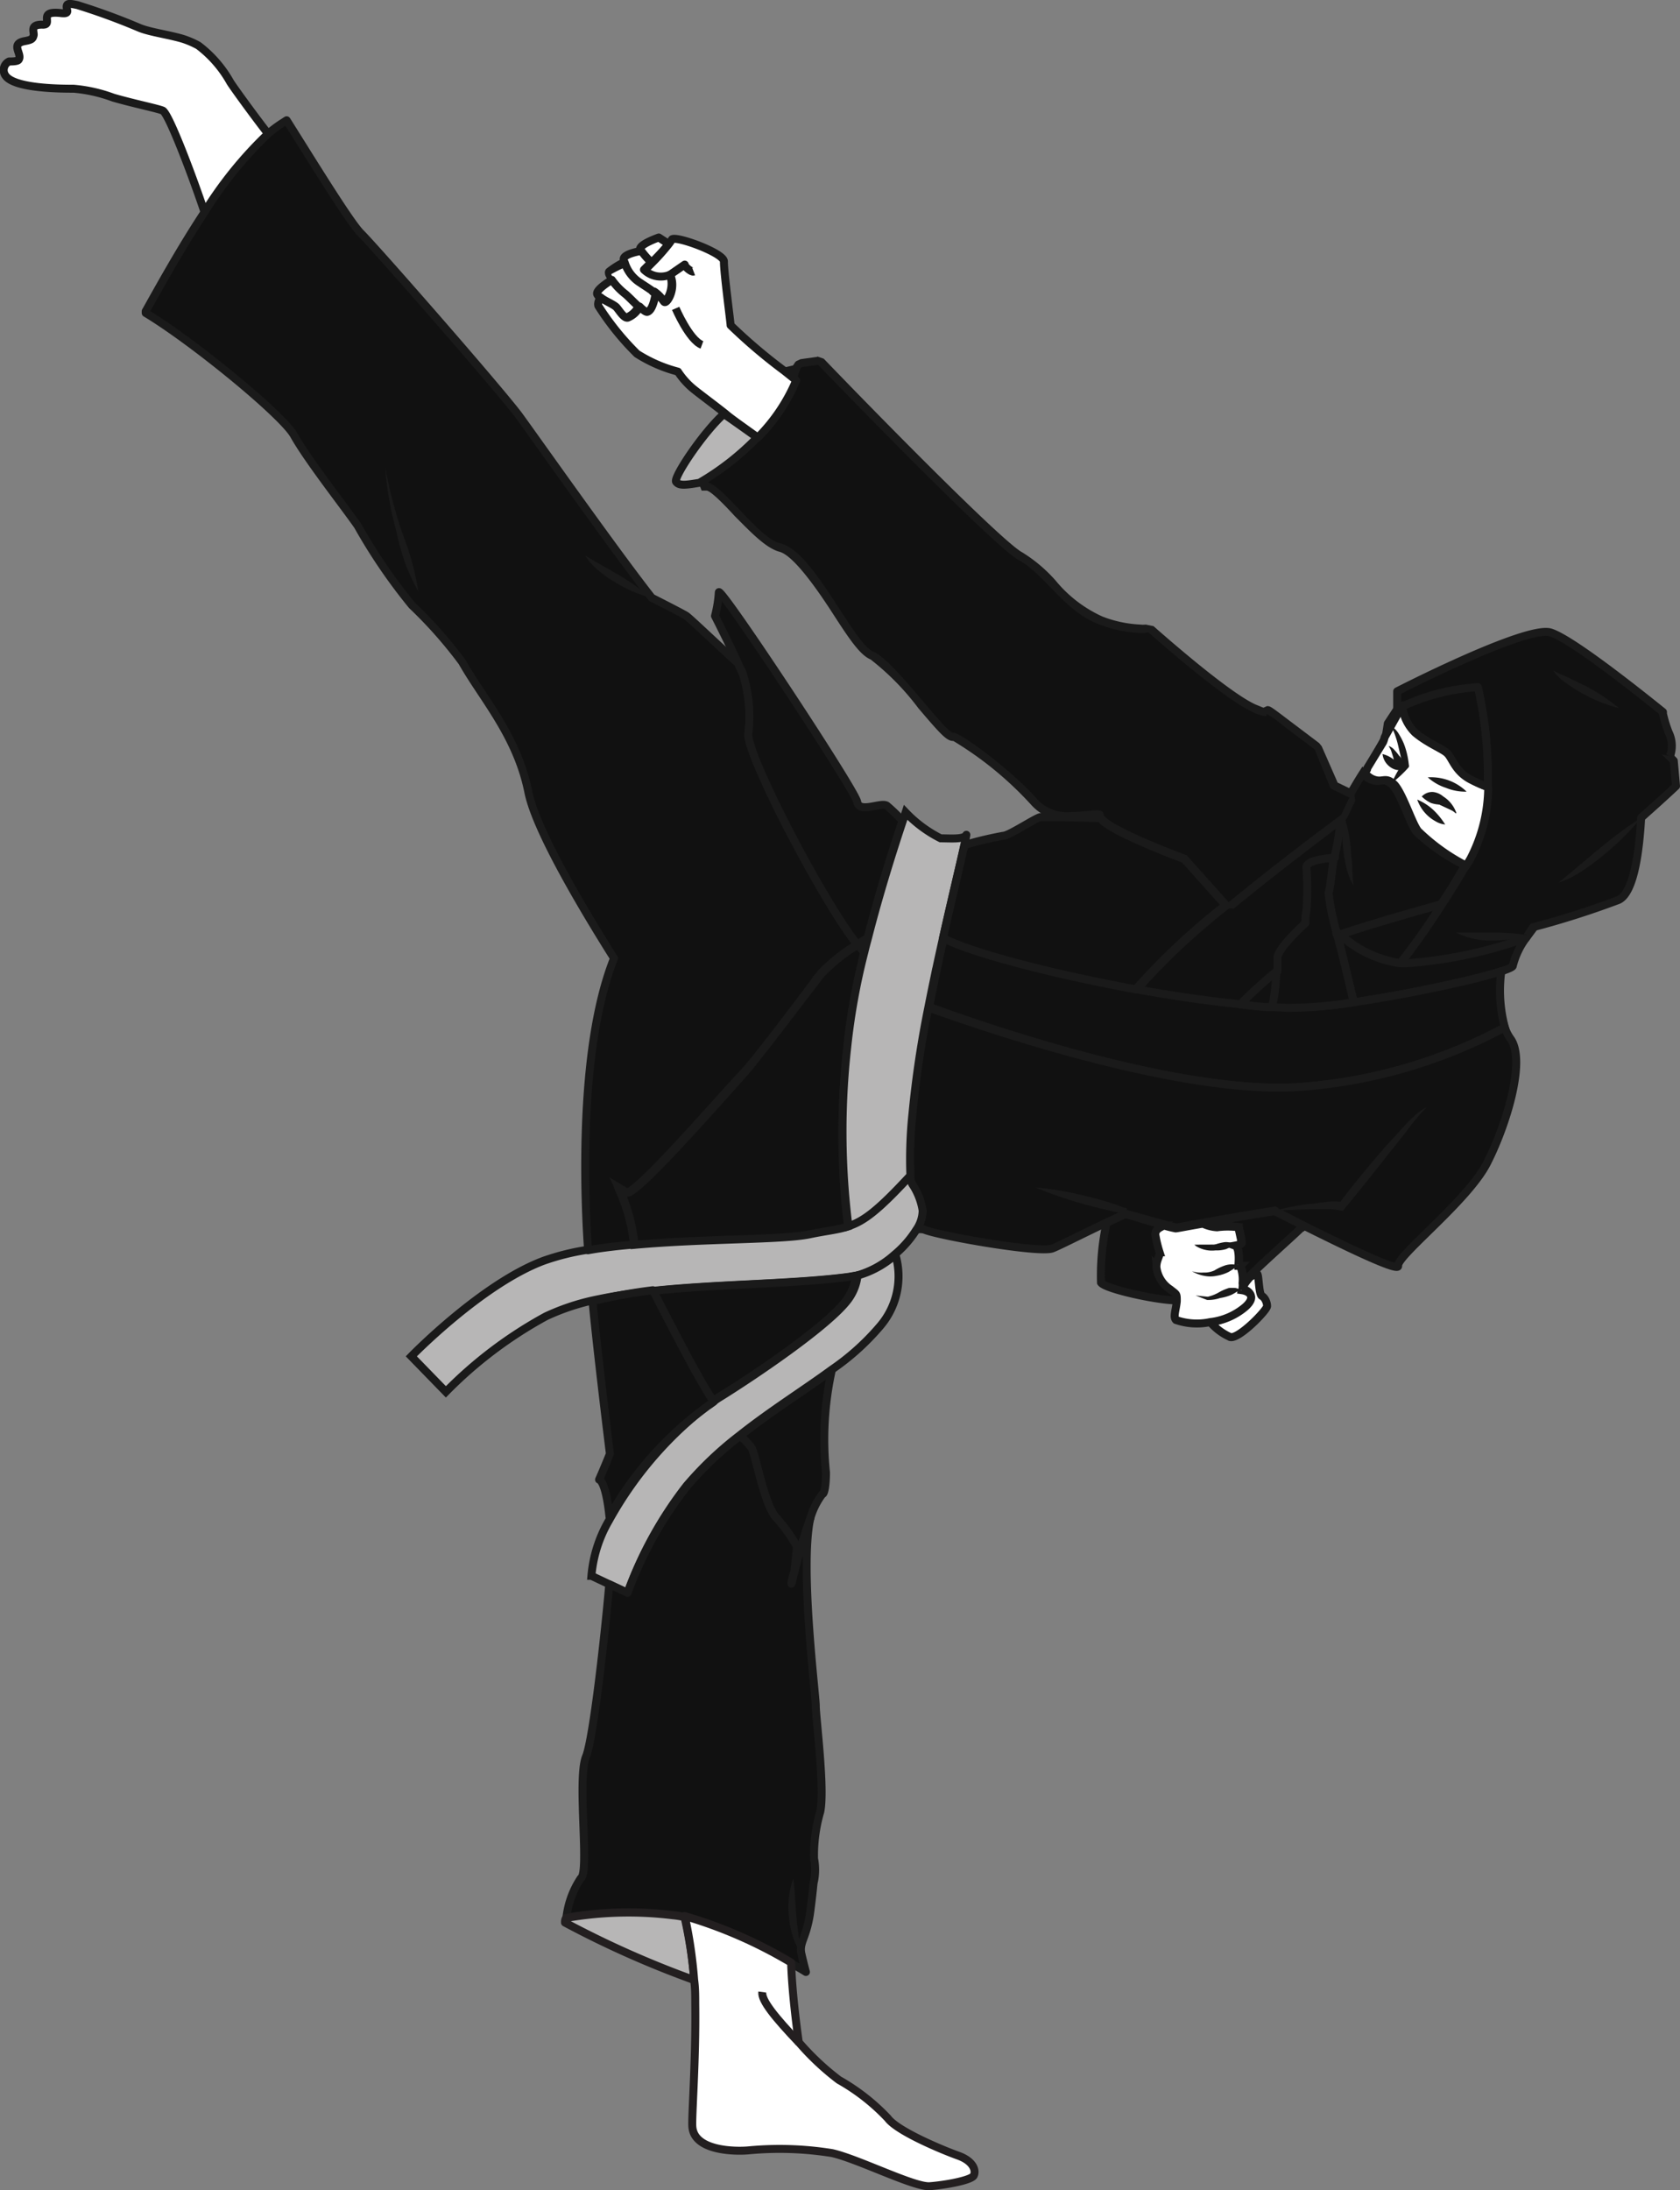 <svg xmlns="http://www.w3.org/2000/svg" viewBox="0 0 105.5 137.5"><rect x="0" y="0" width="105.5" height="137.5" fill="#808080" stroke="none"/><defs><style>.cls-1{fill:#1a1a1a;}.cls-2,.cls-3,.cls-4,.cls-5{fill:#111;}.cls-10,.cls-11,.cls-13,.cls-16,.cls-2,.cls-3,.cls-4,.cls-6,.cls-7,.cls-8{stroke:#1a1a1a;}.cls-11,.cls-12,.cls-13,.cls-14,.cls-15,.cls-16,.cls-2,.cls-7{stroke-linejoin:round;}.cls-10,.cls-11,.cls-12,.cls-13,.cls-14,.cls-15,.cls-16,.cls-2,.cls-3,.cls-6,.cls-7,.cls-8{stroke-width:0.5px;}.cls-10,.cls-3,.cls-4,.cls-6,.cls-8{stroke-miterlimit:10;}.cls-4{stroke-width:0.5px;}.cls-11,.cls-15,.cls-6{fill:none;}.cls-13,.cls-14,.cls-8,.cls-9{fill:#fff;}.cls-10,.cls-12,.cls-16{fill:#b7b6b6;}.cls-12,.cls-14,.cls-15{stroke:#231f20;}</style></defs><g id="Layer_2" data-name="Layer 2"><g id="Layer_1-2" data-name="Layer 1"><g id="NInja_2" data-name="NInja 2"><path class="cls-1" d="M87.38,45.6a1.38,1.38,0,0,1,.47.49,4.25,4.25,0,0,1,.31.6A5.07,5.07,0,0,1,88.47,48v0a.28.28,0,0,1,0,.16,7.62,7.62,0,0,1-1.07,1,7.29,7.29,0,0,1,.7-1.26l0,.18-.29-1.23A6,6,0,0,0,87.38,45.6Z"/><path class="cls-2" d="M105.25,49.35s-.74.7-1.79,1.63l-.4.36c-.1,1.85-.41,4.7-1.42,5.16a54,54,0,0,1-5.37,1.71l-.31.47-.13.21a28.4,28.4,0,0,1-7.38,1.6l-.51,0c.6-.77,1.54-2.06,2.59-3.69.5-.74,1-1.57,1.51-2.44l.26-.44a9.84,9.84,0,0,0,1.11-4.2,2.81,2.81,0,0,0,0-.29,25,25,0,0,0-.59-6.26,10.56,10.56,0,0,1,2.16.12c3.63.58,6,1.06,6.68,1.19l.17,0,3,3,.28.28Z"/><path class="cls-1" d="M103.06,51.34a16.18,16.18,0,0,1-2.35,2.33,14.27,14.27,0,0,1-1.34,1,6,6,0,0,1-1.5.74c.87-.69,1.68-1.41,2.53-2.1A25.88,25.88,0,0,1,103.06,51.34Z"/><path class="cls-3" d="M95.83,58.89A4.93,4.93,0,0,0,95,60.64c0,.06-.24.18-.7.33-1.13.36-3.48.92-6,1.4-1.1.2-2.21.4-3.28.55-.35-1.41-.87-3.53-1-4.18l.13-.05h0a7.09,7.09,0,0,0,3.75,1.78,4.12,4.12,0,0,0,.51,0A28.4,28.4,0,0,0,95.83,58.89Z"/><path class="cls-3" d="M90.53,56.77c-1,1.63-2,2.92-2.59,3.69a7.09,7.09,0,0,1-3.75-1.78h0C85.84,58.09,88.92,57.22,90.53,56.77Z"/><path class="cls-4" d="M92,54.33c-.5.87-1,1.7-1.51,2.44-1.61.45-4.69,1.32-6.35,1.9l-.24-.22a14.8,14.8,0,0,1-.48-2.39c.09-.21.25-1.69.32-2.22,0-.07,0-.13,0-.16a17.35,17.35,0,0,0,.38-2.39.22.22,0,0,1,0-.1h0l.13-.1a.69.69,0,0,1,0-.13l.23-.5.19-.38h0c.26-.46.57-1,.91-1.53a1.34,1.34,0,0,0,.44.36c.61.29.8-.11,1.25.23h0a1.53,1.53,0,0,1,.16.13c.58.57,1.2,2.7,1.57,3A12.51,12.51,0,0,0,92,54.33Z"/><path class="cls-3" d="M84.63,50.31l-.3.64a.06.06,0,0,1,0,0h0C84.4,50.73,84.5,50.54,84.63,50.31Z"/><path class="cls-5" d="M91.43,58.55a17.08,17.08,0,0,0,4.52.13"/><path class="cls-1" d="M91.43,58.55l2.25,0a12.46,12.46,0,0,1,2.27.17,7.61,7.61,0,0,1-2.27.33A5,5,0,0,1,91.43,58.55Z"/><path class="cls-6" d="M84.32,50.91a1.15,1.15,0,0,0-.1.27"/><path class="cls-5" d="M85,55.58a9.4,9.4,0,0,1-.35-1.79c-.11-.86-.21-1.85-.27-2.71"/><path class="cls-1" d="M85,55.58a3.62,3.62,0,0,1-.44-1.08,7.23,7.23,0,0,1-.2-1.13,9.24,9.24,0,0,1,0-2.29,9.24,9.24,0,0,1,.47,2.23c0,.38.08.75.09,1.13S84.94,55.19,85,55.58Z"/><path class="cls-5" d="M81.9,59.86a19.47,19.47,0,0,0,.17-2"/><path class="cls-1" d="M81.88,59.85a8.8,8.8,0,0,1-.09-1,1.2,1.2,0,0,1,0-.5,1.27,1.27,0,0,1,.27-.49h0a1.16,1.16,0,0,1,.18.51,1.32,1.32,0,0,1-.1.51c-.07.33-.15.66-.25,1Z"/><path class="cls-2" d="M104.88,47.46a1.93,1.93,0,0,0-.09-1.48,7.79,7.79,0,0,1-.36-1.17l0-.11c-1.46-1.18-5.78-4.62-7.08-5-1.58-.42-9.61,3.7-9.61,3.7V44.5"/><path class="cls-7" d="M87,46.3a1.4,1.4,0,0,1-.1.31l-1,1.64Z"/><path class="cls-7" d="M88.08,44.35,87,46.3c.08-.36.15-.88.15-.88l.6-.91.05-.07h.12Z"/><path class="cls-1" d="M101.66,44.45a9.27,9.27,0,0,1-2.24-.89,8.34,8.34,0,0,1-1-.63,3.09,3.09,0,0,1-.89-.84c.35.2.72.33,1.08.51s.72.34,1.07.52A12.06,12.06,0,0,1,101.66,44.45Z"/><path class="cls-6" d="M84.18,58.67l-.17.06"/><path class="cls-6" d="M82,57.82l-.15.13"/><path class="cls-5" d="M89.66,48.8s2.19.83,2.4.93a4.19,4.19,0,0,1,.68.94"/><path class="cls-1" d="M89.66,48.8a6.36,6.36,0,0,1,1.84.45l.44.18.21.1a.58.58,0,0,1,.22.23,2.77,2.77,0,0,1,.37.91c-.25-.22-.45-.46-.66-.66,0,0-.12-.09-.13-.08l-.22-.07-.44-.16A6.53,6.53,0,0,1,89.66,48.8Z"/><path class="cls-5" d="M89.29,50a2.49,2.49,0,0,1,2.14,1"/><path class="cls-1" d="M89.29,50a.9.9,0,0,1,.69-.28,1.18,1.18,0,0,1,.65.28,2,2,0,0,1,.83,1.05l-.06,0a2.36,2.36,0,0,0-1-.54,1.85,1.85,0,0,1-.54-.1,2,2,0,0,1-.55-.38Z"/><path class="cls-5" d="M89,50.2a12.37,12.37,0,0,0,1.77,1.56"/><path class="cls-1" d="M89,50.2a3.4,3.4,0,0,1,1,.64,4.62,4.62,0,0,1,.75.92,1.38,1.38,0,0,1-.6-.2,2.43,2.43,0,0,1-.49-.35A2.48,2.48,0,0,1,89,50.2Z"/><path class="cls-3" d="M87.81,48.36l-.34-.43a2.61,2.61,0,0,0-.19-.89,1.39,1.39,0,0,0-.42-.43"/><line class="cls-6" x1="87.58" y1="48.02" x2="86.71" y2="47.59"/><path class="cls-3" d="M94.5,64.5A32.07,32.07,0,0,1,82,68.21c-7.35.69-19.94-3.63-23.65-5,.29-1.48.61-3,.92-4.35,1.58.88,6.66,2.25,12.1,3.23,2.2.4,4.45.73,6.56.94.69.07,1.35.13,2,.17l1,.05A25.65,25.65,0,0,0,85,62.92c1.07-.15,2.18-.35,3.28-.55,2.49-.48,4.84-1,6-1.4A9,9,0,0,0,94.5,64.5Z"/><path class="cls-3" d="M93.39,73c-1.19,2.37-5.68,5.83-5.59,6.47.07.44-3.63-1.38-6-2.56l0,0c-.87-.44-1.54-.79-1.74-.91h0c-1.57.24-3.26.54-4.47.76-1,.17-1.64.3-1.71.3a7.22,7.22,0,0,1-.76-.19l-2.44-.68h0l-1.17.55h0c-1.66.79-3.21,1.58-3.46,1.65-1,.27-7.14-.82-8-1.19a1.06,1.06,0,0,0-.52,0,2.17,2.17,0,0,0,.4-1.21,4.13,4.13,0,0,0-.66-1.6,1.35,1.35,0,0,1-.14-.58,27.49,27.49,0,0,1,.13-3.88,64.74,64.74,0,0,1,1-6.69C62,64.58,74.6,68.9,82,68.21A32.07,32.07,0,0,0,94.5,64.5a2.55,2.55,0,0,0,.35.7C95.86,66.57,94.58,70.67,93.39,73Z"/><path class="cls-6" d="M80,76,80,76"/><path class="cls-6" d="M94.31,60.82s0,0,0,.15"/><path class="cls-6" d="M78.68,80.11l-.05,0"/><path class="cls-6" d="M81.83,77l-.15.15"/><path class="cls-6" d="M78.05,80.54c-.12.13-.24.24-.33.36"/><path class="cls-3" d="M73.93,81.64c-1.3,0-4.55-.73-4.79-1.12a15.39,15.39,0,0,1,.35-3.75h0l1.17-.55h0l2.44.68c-.12.12-.52.19-.52.57a7.69,7.69,0,0,0,.27,1.12c0,.25-.17.46-.2.93a1.93,1.93,0,0,0,.87,1.4C73.94,81.23,74,81.15,73.93,81.64Z"/><path class="cls-3" d="M85,62.92a25.65,25.65,0,0,1-4.17.35l-1-.05A10.55,10.55,0,0,0,80.14,61c0-.34,0-.62,0-.81,0-.54,1.3-1.81,1.76-2.23a3.08,3.08,0,0,1,.06-.77,17.12,17.12,0,0,0,0-2.72c0-.39.92-.55,1.79-.62-.07.53-.23,2-.32,2.22a14.8,14.8,0,0,0,.48,2.39c0,.1,0,.19.07.28h0C84.17,59.39,84.69,61.51,85,62.92Z"/><path class="cls-5" d="M71,76.25c-.33-.09-.2-.09-.55-.19,1.39.22-4.62-1.29-5.45-1.48"/><path class="cls-1" d="M71,76.25a5.3,5.3,0,0,1-.59,0l.07-.29h.15s0,0,0,0l0,0a.18.18,0,0,0-.06.14c0,.07,0,.08,0,.08s0,0,0,0h0l-.09,0-.36-.08-.74-.17c-.49-.12-1-.24-1.47-.38a25,25,0,0,1-2.88-1,20,20,0,0,1,3,.5q.75.18,1.47.39c.24.08.49.15.73.24l.36.14.1,0,0,0a.17.17,0,0,1,.08.06.17.17,0,0,1,0,.09.15.15,0,0,1-.06.14s0,0-.06,0h-.05c-.11,0-.15,0-.22,0l.06-.29A3,3,0,0,1,71,76.25Z"/><path class="cls-5" d="M89.6,69.5c-.37,0-5.32,6.25-5.32,6.25a14.7,14.7,0,0,0-4.23.26"/><path class="cls-1" d="M89.6,69.5a13.29,13.29,0,0,0-1.31,1.57L87,72.69c-.84,1.08-1.7,2.14-2.57,3.2l-.1.12L84.2,76a3.6,3.6,0,0,0-1-.09c-.35,0-.7,0-1,0L80.05,76a19,19,0,0,1,2.1-.41c.35,0,.71-.1,1.07-.12a3.37,3.37,0,0,1,1.13,0l-.25.07c.83-1.09,1.69-2.16,2.59-3.19.44-.53.91-1,1.38-1.53a10.18,10.18,0,0,1,.73-.74A3.52,3.52,0,0,1,89.6,69.5Z"/><path class="cls-8" d="M79.57,82c0,.25-1.76,2.07-2.31,1.94A3.51,3.51,0,0,1,76,83a4.12,4.12,0,0,0,2.17-1c.74-.66.22-1-.19-1.1l0-.07a.62.62,0,0,1,0-.09h.1a2.9,2.9,0,0,1,.34-.47.19.19,0,0,1,.06-.07l.09-.1s0,0,.05,0l0,0c.12-.09.23-.15.33-.12s.1,1.28.29,1.38S79.57,81.76,79.57,82Z"/><path class="cls-3" d="M81.79,76.92l-.11.2c-.83.8-2.64,2.37-3.63,3.42a2.38,2.38,0,0,0-.15-1.09s-.05,0-.11,0v-.08s.11-1.07-.22-1.19c0,0,.38,0,.41-.15s-.19-1-.19-1a5,5,0,0,0-1.34,0,2.35,2.35,0,0,1-.89-.23c1.21-.22,2.9-.52,4.47-.76h0C80.25,76.13,80.92,76.48,81.79,76.92Z"/><path class="cls-8" d="M78.2,82.05A4.12,4.12,0,0,1,76,83a4,4,0,0,1-2.15-.13c-.19-.19,0-.64.05-1.18v0c0-.49,0-.41-.41-.74a1.93,1.93,0,0,1-.87-1.4c0-.47.23-.68.2-.93a7.69,7.69,0,0,1-.27-1.12c0-.38.4-.45.52-.57a7.22,7.22,0,0,0,.76.19c.07,0,.73-.13,1.71-.3a2.35,2.35,0,0,0,.89.23,5,5,0,0,1,1.34,0c0,.07.21.92.19,1s-.41.15-.41.15c.33.12.22,1.19.22,1.19v.08c.06,0,.09,0,.11,0a2.38,2.38,0,0,1,.15,1.09,1,1,0,0,1,0,.25.62.62,0,0,0,0,.09L78,81C78.42,81.06,78.94,81.39,78.2,82.05Z"/><path class="cls-9" d="M78,81a1.15,1.15,0,0,0-.36,0c-.23,0-1.6.61-1.79.57s-.78-.19-.78-.19"/><path class="cls-1" d="M78,81a2.82,2.82,0,0,1-.34.1,2.84,2.84,0,0,1-.31.18,2.93,2.93,0,0,1-.73.21,2.25,2.25,0,0,1-.82.12l-.72-.28v0l.76.08a2.59,2.59,0,0,0,.64-.24,3.3,3.3,0,0,1,.69-.31,2.55,2.55,0,0,1,.42,0,1,1,0,0,1,.41.19Z"/><path class="cls-9" d="M77.79,79.4c-.32,0-1.27.51-1.71.57a2.48,2.48,0,0,1-1.22-.18"/><path class="cls-1" d="M77.79,79.42a6.38,6.38,0,0,1-.63.43,2.57,2.57,0,0,1-.74.24,1.94,1.94,0,0,1-.83,0,2.46,2.46,0,0,1-.74-.28l0,0a2,2,0,0,0,.73.08,1.5,1.5,0,0,0,.68-.13,3.26,3.26,0,0,1,.68-.32,1.38,1.38,0,0,1,.83,0Z"/><path class="cls-5" d="M77.58,78.13l0,0a7.22,7.22,0,0,0-1.32.21A1.78,1.78,0,0,1,75,78.14"/><path class="cls-1" d="M77.57,78.14a6.19,6.19,0,0,1-.58.28,2.06,2.06,0,0,1-.66.08A1.91,1.91,0,0,1,75,78.16l0,0a2,2,0,0,0,1.22,0,3.45,3.45,0,0,1,.63-.17.92.92,0,0,1,.71.18Z"/><path class="cls-10" d="M57.94,76a2.17,2.17,0,0,1-.4,1.21h0a6.56,6.56,0,0,1-1.38,1.57,6,6,0,0,1-2.39,1.31h0l-.42.08c-3.45.46-8.13.44-12.3.88a32.43,32.43,0,0,0-3.83.59,14.29,14.29,0,0,0-2.94,1A26.73,26.73,0,0,0,28,87.38l-2.17-2.23s4.42-4.55,8.31-6a15.12,15.12,0,0,1,2.84-.7c.9-.16,1.88-.27,2.88-.36,4.4-.4,9.27-.3,11-.66,1-.22,1.73-.27,2.4-.49,1-.32,1.94-1,3.89-3.18a1.35,1.35,0,0,0,.14.58A4.13,4.13,0,0,1,57.94,76Z"/><path class="cls-3" d="M53.76,80.08a3.45,3.45,0,0,1-.59,1.52c-1.23,1.69-6.06,4.91-8,6.09a4.4,4.4,0,0,0-.39.26c-1-1.41-2.82-5-3.78-6.91,4.17-.44,8.85-.42,12.3-.88Z"/><path class="cls-10" d="M55.28,83.24A15.34,15.34,0,0,1,52.21,86h0c-1.76,1.29-3.82,2.57-5.76,4.11a21.75,21.75,0,0,0-3.34,3.17A24.37,24.37,0,0,0,39.41,100l-1.15-.54-1.12-.53a8.27,8.27,0,0,1,1.1-3.47A23.48,23.48,0,0,1,44,88.58l.42-.32.44-.31a4.4,4.4,0,0,1,.39-.26c1.9-1.18,6.73-4.4,8-6.09a3.11,3.11,0,0,0,.59-1.42v-.1a6,6,0,0,0,2.39-1.31A4.8,4.8,0,0,1,55.28,83.24Z"/><path class="cls-6" d="M39.88,78.13a.76.76,0,0,1,0,.15"/><path class="cls-2" d="M51.87,92.45c0,.63-.08,1.35-.22,1.34a4.67,4.67,0,0,0-.78,1.59c-.39,1.09-.79,2.48-1,3.39.09-.7.18-1.67.18-1.67a9.88,9.88,0,0,0-1.3-1.81c-.77-.84-1.29-3.93-1.55-4.38a3.79,3.79,0,0,0-.73-.76c1.94-1.54,4-2.82,5.76-4.11A20.28,20.28,0,0,0,51.87,92.45Z"/><path class="cls-11" d="M49.84,98.77s0,0,0,0a0,0,0,0,0,0,0"/><path class="cls-11" d="M50.89,95.28s0,.06,0,.1"/><path class="cls-2" d="M51.23,107.1c0-.73-1-8.59-.36-11.72-.39,1.09-.79,2.48-1,3.39.09-.7.18-1.67.18-1.67a9.88,9.88,0,0,0-1.3-1.81c-.77-.84-1.29-3.93-1.55-4.38a3.79,3.79,0,0,0-.73-.76,21.75,21.75,0,0,0-3.34,3.17A24.37,24.37,0,0,0,39.41,100l-1.15-.54c-.27,3.1-1,9.69-1.46,10.82-.58,1.39.24,7.31-.33,7.64a5.55,5.55,0,0,0-.9,2.47,22.67,22.67,0,0,1,6.7-.17,5.4,5.4,0,0,1,.74.12,28.74,28.74,0,0,1,6.68,2.92c.57.32.92.54.92.54s-.11-.39-.28-1.13.34-1,.56-2.71.17-1.64.23-1.87a3.7,3.7,0,0,0,0-1.41,9.76,9.76,0,0,1,.39-2.94C51.81,112.3,51.23,107.83,51.23,107.1ZM49.7,99.42a2.81,2.81,0,0,1,.13-.6A2.66,2.66,0,0,1,49.7,99.42Z"/><path class="cls-12" d="M43.6,124.31a61.11,61.11,0,0,1-8.12-3.61l0,0c0-.09,0-.19.07-.29a22.67,22.67,0,0,1,6.7-.17,5.4,5.4,0,0,1,.74.12A28.81,28.81,0,0,1,43.6,124.31Z"/><path class="cls-2" d="M39.68,85.53c.21,1.32-.7,4-1.38,5.68"/><path class="cls-2" d="M44.82,88l-.44.31-.42.32a21.66,21.66,0,0,0-5.69,6.57c-.24-2.28-.65-2.31-.65-2.31s.3-.67.68-1.62h0c-.28-2.25-.86-7.1-1.09-9.58A32.43,32.43,0,0,1,41,81C42,82.93,43.83,86.54,44.82,88Z"/><path class="cls-2" d="M40.21,62.59s-.66-1-1.58-2.44"/><path class="cls-13" d="M16.86,8.43a24.85,24.85,0,0,0-4,4.94c-.69-2.08-2.26-6.28-2.65-6.43s-1.86-.45-3.1-.81a9.4,9.4,0,0,0-2.49-.56c-.72,0-3.67,0-4.26-.8a.6.6,0,0,1,.21-.91c.16,0,.54,0,.6-.11.26-.35-.57-1,.39-1.17.43-.08.49-.14.55-.35s-.29-.71.59-.68c.68,0-.42-.93,1.19-.72.08,0,.38.05.33-.18-.1-.44,0-.47.64-.33A41,41,0,0,1,8.76,1.75c.65.27,1.92.44,2.76.7a5.51,5.51,0,0,1,.94.41,7.45,7.45,0,0,1,2,2.3C14.65,5.47,16,7.33,16.86,8.43Z"/><path class="cls-2" d="M53.83,59.29a11.49,11.49,0,0,0-2.26,1.79c-.71.92-4,5.38-5,6.4s-6.73,7.67-7.25,7.37l-.51-.31a11,11,0,0,1,1,3.59c-1,.09-2,.2-2.88.36h0c-.19-2.72-.69-12.54,1.63-18.33-1.89-3-4.89-8-5.38-10.43-.71-3.54-2.89-5.91-4.16-8.17A27.61,27.61,0,0,0,25.87,38a34.7,34.7,0,0,1-3.41-5c-1-1.42-3.12-4.11-4-5.67-.7-1.27-6.32-5.88-9.31-7.68l0-.11c.87-1.55,2.19-3.94,3.68-6.2a24.85,24.85,0,0,1,4-4.94,7.78,7.78,0,0,1,.86-.65L18,7.55c1.43,2.26,3.95,6.38,4.65,7.08,1,1,8.67,9.76,9.94,11.46,1,1.37,6,8.46,8.34,11.44,1.07.54,1.95,1,2.15,1.12s2,1.85,3.28,3c.15.35.28.63.33.77A8.85,8.85,0,0,1,47,46C46.74,47.12,51.61,56.49,53.83,59.29Z"/><path class="cls-1" d="M40.88,37.53a8.55,8.55,0,0,1-2.29-1,6.63,6.63,0,0,1-1-.71,3.94,3.94,0,0,1-.84-.94c.71.43,1.41.81,2.11,1.22A14.41,14.41,0,0,1,40.88,37.53Z"/><path class="cls-5" d="M26.32,37.17a40.27,40.27,0,0,1-2.11-7.85"/><path class="cls-1" d="M26.3,37.18a13.09,13.09,0,0,1-.87-1.86,16.93,16.93,0,0,1-.55-2,20.35,20.35,0,0,1-.69-4h0a27.87,27.87,0,0,0,1,3.92c.22.64.47,1.27.65,1.93a18.52,18.52,0,0,1,.44,2Z"/><path class="cls-1" d="M50.33,122.64a3.44,3.44,0,0,1-.55-1.1,6.08,6.08,0,0,1-.24-1.2,6.24,6.24,0,0,1,0-1.22,4.83,4.83,0,0,1,.28-1.18c.1.81.12,1.59.19,2.36S50.19,121.84,50.33,122.64Z"/><path class="cls-14" d="M61.15,136.58c-.15.3-1.8.6-2.77.67s-4.49-1.71-6.13-2.08A20.83,20.83,0,0,0,47,135c-.76.07-3.38.07-3.52-1.46-.06-.57.23-4.12.18-7.75,0-.51,0-1-.07-1.5a28.81,28.81,0,0,0-.59-4,28.74,28.74,0,0,1,6.68,2.92c.06,1.81.32,3.85.48,5a16.25,16.25,0,0,0,2.52,2.37,13,13,0,0,1,3.07,2.4c.6.82,3.44,2,4.42,2.35S61.3,136.28,61.15,136.58Z"/><path class="cls-15" d="M50.17,128.23c-1.49-1.57-2.37-2.64-2.3-3.17"/><path class="cls-2" d="M56.67,51.53c-.54,1.62-1.44,4.42-2.19,7.36l-.65.4C51.61,56.49,46.74,47.12,47,46a8.85,8.85,0,0,0-.31-3.56c0-.14-.18-.42-.33-.77-.52-1.15-1.46-3-1.46-3a7.74,7.74,0,0,0,.24-1.48c0-.55,8.57,12.41,8.69,13.15s1.49,0,1.86.24A9.87,9.87,0,0,1,56.67,51.53Z"/><path class="cls-11" d="M72.35,51.43l-2.91-.06"/><path class="cls-3" d="M53.25,77c-.67.22-1.36.27-2.4.49-1.7.36-6.57.26-11,.66a11,11,0,0,0-1-3.59l.51.31c.52.3,6.32-6.35,7.25-7.37s4.26-5.48,5-6.4a11.49,11.49,0,0,1,2.26-1.79,6.06,6.06,0,0,0,.42.49,41.23,41.23,0,0,0-1.08,6A47.7,47.7,0,0,0,53.25,77Z"/><path class="cls-10" d="M60.56,53.05c-.23,1.05-.76,3.25-1.34,5.83-.31,1.38-.63,2.87-.92,4.35a64.74,64.74,0,0,0-1,6.69,27.49,27.49,0,0,0-.13,3.88c-2,2.16-2.9,2.86-3.89,3.18a47.7,47.7,0,0,1-.08-11.21,41.23,41.23,0,0,1,1.08-6c.07-.3.15-.59.23-.89.75-2.94,1.65-5.74,2.19-7.36l.17-.52v0a8,8,0,0,0,2.2,1.63c.59,0,1.44.08,1.61-.2C60.7,52.33,60.66,52.57,60.56,53.05Z"/><path class="cls-2" d="M84.21,51.19a.22.22,0,0,0,0,.1,17.35,17.35,0,0,1-.38,2.39s0,.09,0,.16c-.87.07-1.79.23-1.79.62a17.12,17.12,0,0,1,0,2.72,3.08,3.08,0,0,0-.06.77c-.46.42-1.8,1.69-1.76,2.23,0,.19,0,.47,0,.81a29.53,29.53,0,0,0-2.26,2.06c-2.11-.21-4.36-.54-6.56-.94a42.65,42.65,0,0,1,5.83-5.43C79.89,54.42,82.78,52.25,84.21,51.19Z"/><path class="cls-2" d="M80.14,61a10.55,10.55,0,0,1-.26,2.23c-.65,0-1.31-.1-2-.17A29.53,29.53,0,0,1,80.14,61Z"/><path class="cls-13" d="M44.47,17.47,43,16.84a3.21,3.21,0,0,1-1,.45"/><line class="cls-11" x1="50.23" y1="23.1" x2="49.27" y2="23.32"/><path class="cls-13" d="M42,15.32a13.52,13.52,0,0,1-1.11,1.19,5.58,5.58,0,0,1-.63-.72.66.66,0,0,1-.06-.12c-.1-.32,1.17-.76,1.17-.76Z"/><path class="cls-9" d="M41.1,18.42h0c-.07.41-.23,1.08-.53,1.14-.09,0-.27-.13-.47-.33s-.62-.61-.86-.79a4.17,4.17,0,0,1-.84-.88c-.17-.21-.24-.4-.15-.49a6.35,6.35,0,0,1,1-.56,2.3,2.3,0,0,0,1,1.29c.11.08.42.27.73.49Z"/><path class="cls-1" d="M41.12,18.4v0h0a3.71,3.71,0,0,1-.12.65,1.69,1.69,0,0,1-.13.31.51.51,0,0,1-.28.26h0c-.36-.07-.47-.29-.68-.43l-.56-.48c-.17-.16-.4-.31-.58-.49a3.3,3.3,0,0,1-.53-.58l0,0a1.09,1.09,0,0,1-.19-.27.47.47,0,0,1-.06-.2.34.34,0,0,1,.09-.3h0a5.32,5.32,0,0,1,1-.63.26.26,0,0,1,.34.11l0,0h0a2.33,2.33,0,0,0,.61,1c.15.14.34.29.51.43S41,18.22,41.12,18.4Zm0,0-.62-.29a4.76,4.76,0,0,1-.61-.35,2.32,2.32,0,0,1-.86-1.2l.36.16a9.5,9.5,0,0,0-1,.49h0a.16.16,0,0,0,0-.05s0,0,0,.07a.62.62,0,0,0,.11.19h0A4.42,4.42,0,0,0,39,18c.16.18.35.31.53.5l.53.53a2.06,2.06,0,0,0,.5.44h0c.15,0,.27-.25.34-.44a3.38,3.38,0,0,0,.18-.62h0Z"/><path class="cls-13" d="M40.1,19.24a1.45,1.45,0,0,1-.74.69c-.24.07-.42-.36-.71-.64s-.74-.39-1-.63a.7.7,0,0,1-.14-.17c-.13-.24.56-.7.91-.92a4.17,4.17,0,0,0,.84.88C39.48,18.63,39.82,19,40.1,19.24Z"/><path class="cls-2" d="M77.15,56.68a42.65,42.65,0,0,0-5.83,5.43c-5.44-1-10.52-2.35-12.1-3.23.58-2.58,1.11-4.78,1.34-5.83A23.39,23.39,0,0,1,63,52.47c.37,0,2.1-1.17,2.35-1.17h1.29l2.82.07h0c.92.83,5.08,2.37,5.08,2.37Z"/><path class="cls-5" d="M77,56.84,74.37,54c-.53-.2-4.19-1.58-5.09-2.39h0a.65.65,0,0,1-.24-.38h-.2a5,5,0,0,0-.6.05c-.31,0-.66.06-1,.06a2.74,2.74,0,0,1-2.29-.92,21.1,21.1,0,0,0-5-4.14h0c-.33,0-.7-.4-2-2-1-1.21-2.42-2.85-3.1-3.13s-1.35-1.39-2.27-2.81c-1.06-1.66-2.39-3.72-3.49-4a7.53,7.53,0,0,1-2.67-2.16c-.75-.79-1.6-1.69-2-1.69l-.32.05-.18-.46a16.5,16.5,0,0,0,3.58-2.8,11.06,11.06,0,0,0,2.36-3.51c.09-.24.18-.49.26-.75l.08-.11.19-.12,1.07-.15.22.07c3.79,3.94,11.29,11.56,12.54,12.21a9.2,9.2,0,0,1,2,1.75,8.43,8.43,0,0,0,3,2.3,7.74,7.74,0,0,0,2.45.51,1.6,1.6,0,0,0,.42,0l.25,0s4.63,4.13,6.47,5a4.16,4.16,0,0,0,.61.23v0l.19-.09c.13,0,.13,0,1.13.76l2,1.51.08.1,1,2.36,1.1.53.11.34-.12.24-.29.63-.11.21,0,.09c-1.32,1-4.3,3.21-7.09,5.52Z"/><path class="cls-1" d="M51.37,22.9s11,11.41,12.6,12.26,2.93,3.3,5.11,4.06a8,8,0,0,0,2.53.52,1.86,1.86,0,0,0,.5-.05s4.64,4.15,6.54,5a2.6,2.6,0,0,0,.82.27c.16,0,0-.13.09-.13a6.62,6.62,0,0,1,1,.71l2,1.51,1,2.45,1.18.57-.12.24-.3.64-.1.2v0h0c-1.42,1.06-4.32,3.23-7.06,5.49l-2.63-2.94s-4.16-1.54-5.08-2.37h0a.43.43,0,0,1-.16-.24c0-.17-.19-.22-.45-.22s-1,.11-1.63.11a2.53,2.53,0,0,1-2.09-.82C63.8,48.61,60.4,46,59.86,46h0c-.51,0-3.71-4.55-5-5.08S51.1,34.57,49,34.11c-1.4-.32-3.7-3.86-4.73-3.86h-.06l-.31,0a16.74,16.74,0,0,0,3.63-2.84A11.27,11.27,0,0,0,50,23.88c.1-.25.19-.51.27-.77l.07-.06,1.07-.15m-.07-.5-1.07.15-.26.12-.07.06-.15.23c-.08.26-.17.51-.26.73a10.81,10.81,0,0,1-2.3,3.43,16.54,16.54,0,0,1-3.52,2.75l.35.93.13,0,.17,0c.28,0,1.23,1,1.79,1.61,1,1,1.94,2,2.8,2.23s2.29,2.24,3.33,3.85,1.72,2.63,2.39,2.91a16.1,16.1,0,0,1,3,3.06c1.44,1.69,1.78,2.06,2.2,2.06h0a21.83,21.83,0,0,1,4.88,4,3,3,0,0,0,2.48,1c.38,0,.74,0,1.06-.06a4.4,4.4,0,0,1,.57-.05h0a1.11,1.11,0,0,0,.25.33h0c.92.81,4.34,2.12,5.12,2.41L76.78,57l.69.05c2.79-2.3,5.77-4.52,7-5.47l0-.05.13-.21.09-.16.3-.65.12-.23L85,49.61l-1-.48-1-2.28-.16-.2-2-1.51c-1.07-.81-1.07-.81-1.28-.81l-.22.1-.49-.2c-1.8-.81-6.36-4.88-6.41-4.92l-.49-.1h0a1.44,1.44,0,0,1-.34,0,7.53,7.53,0,0,1-2.37-.5,8.15,8.15,0,0,1-2.93-2.24,9.31,9.31,0,0,0-2.11-1.79c-1.13-.59-8.08-7.6-12.47-12.16l-.43-.15Z"/><path class="cls-13" d="M50,23.88a11.27,11.27,0,0,1-2.41,3.59c-.79-.57-1.76-1.25-2-1.47-.79-.63-1.83-1.39-2.15-1.67a4.9,4.9,0,0,1-.87-1,9,9,0,0,1-2.57-1.12,17,17,0,0,1-2.42-3c-.05-.12,0-.36.14-.54.28.24.83.44,1,.63s.47.71.71.64a1.45,1.45,0,0,0,.74-.69c.2.2.38.34.47.33.3-.06.46-.73.53-1.14h0l-.17-.12,0,0s.09,0,.15.06a2.21,2.21,0,0,1,.55.56c.15.21.75-.76.42-1.59A1.51,1.51,0,0,1,40.45,17l.46-.46A13.52,13.52,0,0,0,42,15.32a2.33,2.33,0,0,0,.19-.28c.16-.29,3.3.84,3.27,1.38,0,.73.42,3.82.42,4a33.88,33.88,0,0,0,3.37,2.86Z"/><path class="cls-13" d="M41.66,18.88a2.21,2.21,0,0,0-.55-.56c-.06-.05-.1,0-.15-.06l0,0c-.31-.22-.62-.41-.73-.49a2.3,2.3,0,0,1-1-1.29.49.49,0,0,1-.06-.17c-.07-.29.62-.47,1.1-.56a5.58,5.58,0,0,0,.63.72l-.46.46a1.51,1.51,0,0,0,1.63.32C42.41,18.12,41.81,19.09,41.66,18.88Z"/><path class="cls-16" d="M47.55,27.47a16.74,16.74,0,0,1-3.63,2.84,0,0,0,0,1,0,0c-.81.13-1.26.21-1.46-.06s1.74-3.15,3-4.26C45.79,26.22,46.76,26.9,47.55,27.47Z"/><path class="cls-13" d="M42.43,19.36s.86,2,1.65,2.29"/><path class="cls-13" d="M93.45,49.42a2.81,2.81,0,0,1,0,.29,9.84,9.84,0,0,1-1.11,4.2l-.26.44a12.51,12.51,0,0,1-2.95-2.1c-.37-.26-1-2.39-1.57-3a1.53,1.53,0,0,0-.16-.13h0c-.45-.34-.64.06-1.25-.23a1.34,1.34,0,0,1-.44-.36c0-.08.09-.16.14-.23l0-.06,1-1.64a1.4,1.4,0,0,0,.1-.31l1.12-2A2.76,2.76,0,0,0,88.92,46c.79.67,1.63,1,2,1.28s.5,1.17,1.55,1.69A7.63,7.63,0,0,0,93.45,49.42Z"/><path class="cls-2" d="M93.42,49.4a7.63,7.63,0,0,1-1-.43c-1.05-.52-1.2-1.37-1.55-1.69s-1.2-.61-2-1.28a2.76,2.76,0,0,1-.81-1.65,13.19,13.19,0,0,1,4.75-1.21A25,25,0,0,1,93.42,49.4Z"/></g><path class="cls-13" d="M42,17.3l1-.69c0,.15.43.49.56.44"/><g id="Face"><path class="cls-1" d="M87.38,45.6a1.38,1.38,0,0,1,.47.49,4.25,4.25,0,0,1,.31.6A5.07,5.07,0,0,1,88.47,48v0a.28.28,0,0,1,0,.16,7.62,7.62,0,0,1-1.07,1,7.29,7.29,0,0,1,.7-1.26l0,.18-.29-1.23A6,6,0,0,0,87.38,45.6Z"/><path class="cls-5" d="M89.66,48.8s2.19.83,2.4.93"/><path class="cls-1" d="M89.66,48.8A3.3,3.3,0,0,1,91,49a3.22,3.22,0,0,1,1.1.7,3.21,3.21,0,0,1-1.3-.24A3.13,3.13,0,0,1,89.66,48.8Z"/><path class="cls-5" d="M89.29,50a2.49,2.49,0,0,1,2.14,1"/><path class="cls-1" d="M89.29,50a.9.9,0,0,1,.69-.28,1.18,1.18,0,0,1,.65.28,2,2,0,0,1,.83,1.05l-.06,0a2.36,2.36,0,0,0-1-.54,1.85,1.85,0,0,1-.54-.1,2,2,0,0,1-.55-.38Z"/><path class="cls-5" d="M89,50.2a12.37,12.37,0,0,0,1.77,1.56"/><path class="cls-1" d="M89,50.2a3.4,3.4,0,0,1,1,.64,4.62,4.62,0,0,1,.75.92,1.38,1.38,0,0,1-.6-.2,2.43,2.43,0,0,1-.49-.35A2.48,2.48,0,0,1,89,50.2Z"/><path class="cls-5" d="M88,48.21s-.55-1.31-.8-1.39"/><path class="cls-1" d="M88,48.22a.91.91,0,0,1-.37-.27,1,1,0,0,1-.13-.38l-.12-.38a.94.94,0,0,0-.16-.35v0a.8.8,0,0,1,.36.26,3,3,0,0,1,.27.33.77.77,0,0,1,.22.35.75.75,0,0,1,0,.46Z"/><path class="cls-1" d="M88.08,48.24c-.11.15-.34.11-.47.07a1.07,1.07,0,0,1-.39-.22,1.15,1.15,0,0,1-.4-.75,1.79,1.79,0,0,1,.73.37,3.31,3.31,0,0,1,.26.27C87.9,48.07,87.93,48.18,88.08,48.24Z"/></g></g></g></svg>